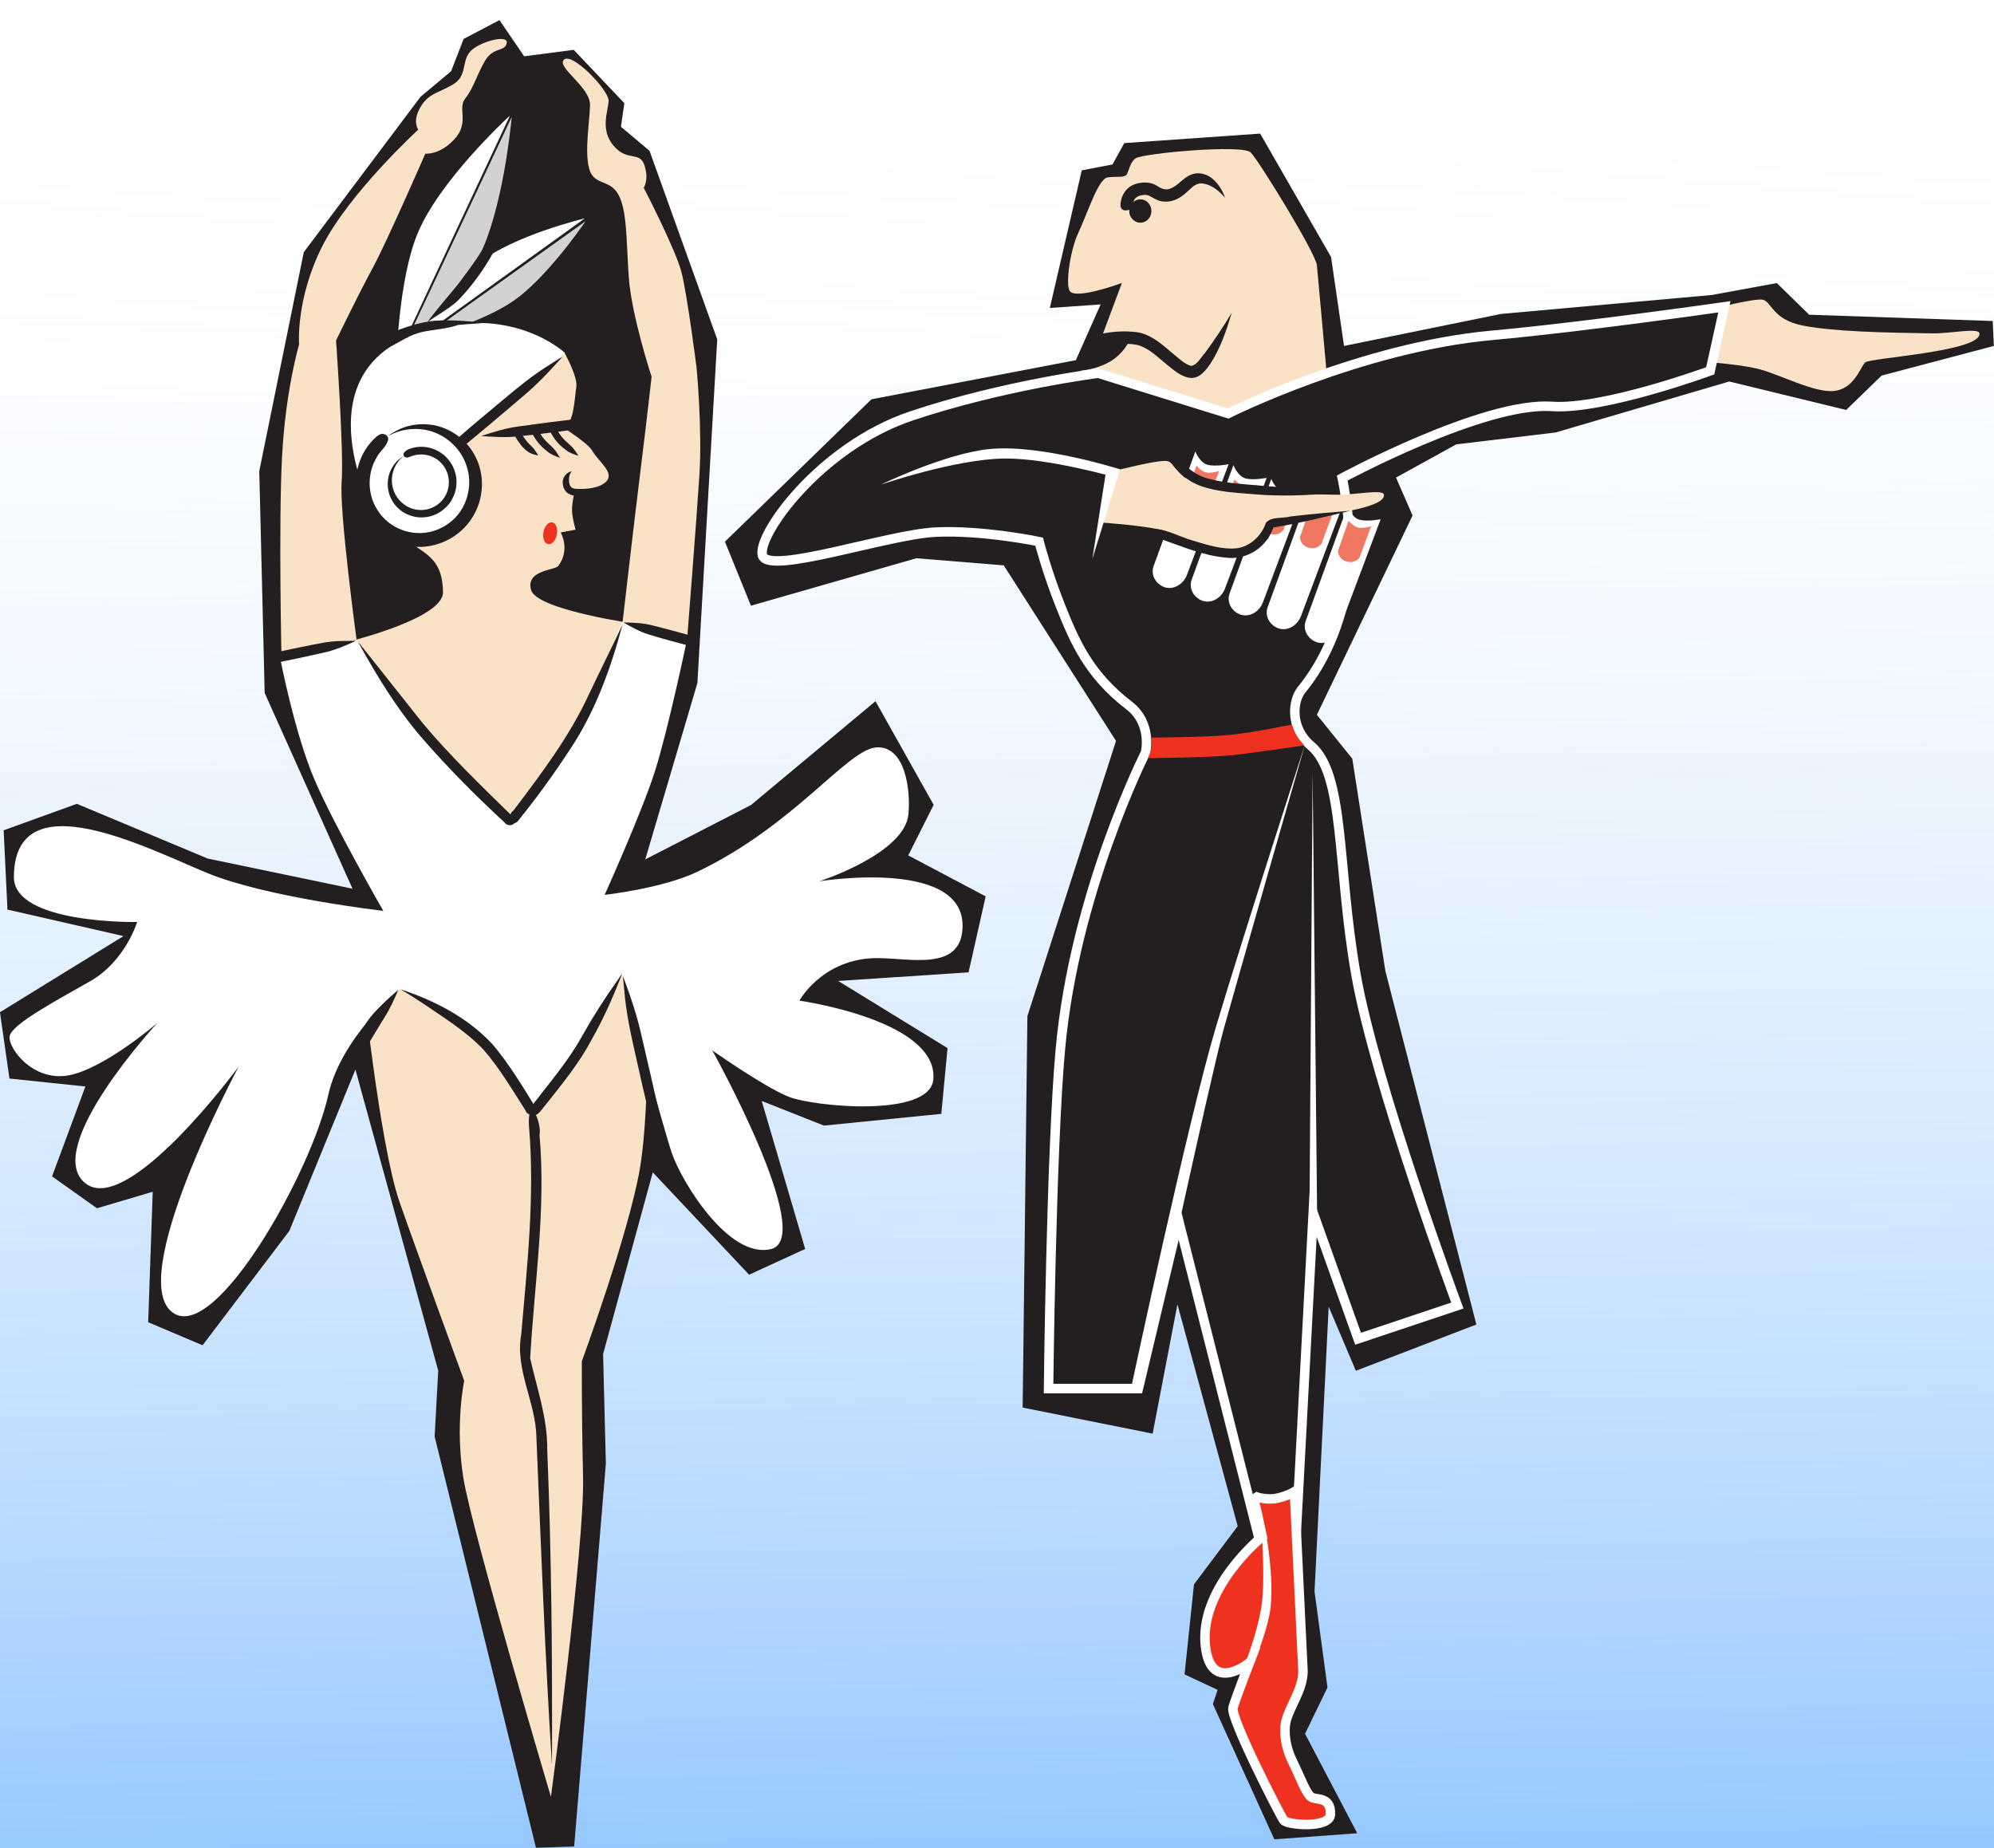 <?xml version="1.0" encoding="UTF-8"?>
<svg version="1.1" viewBox="0 0 435.83 403.94" xmlns="http://www.w3.org/2000/svg">
<defs>
<linearGradient id="a" x1="237.84" x2="233.33" y1="403.94" y2=".867" gradientUnits="userSpaceOnUse">
<stop stop-color="#96c8ff" offset="0"/>
<stop stop-color="#fff" stop-opacity="0" offset="1"/>
</linearGradient>
</defs>
<g transform="translate(0 -1.3719e-5)">
<rect width="435.83" height="403.94" fill="url(#a)"/>
</g>
<g transform="translate(0 -648.43)">
<g transform="matrix(3.262 0 0 3.275 -563.56 -1709)">
<g transform="translate(12)">
<g transform="matrix(1.25 0 0 -1.25 184.58 791.21)">
<path d="m0 0-3.541-8.612-4.652-6.108-2.915 1.23 0.243 6.966-2.99-0.882-2.406 1.704 1.787 4.799-4.07 0.424-0.511 3.54 6.623 4.066-6.22 1.415-0.204 4.234 3.923 1.413 7.014-2.922 7.763-1.61-4.708 10.45-0.29 11.846 2.387 11.692 6.26 8.298 1.637 1.363 0.669 1.721 1.922 1.007 1.325-1.933 2.656 0.345 2.714-2.848-0.183-1.26 1.533-1.284 3.629-10.068-1.064-18.35-2.794-9.414 5.666 2.903 6.675 5.543 3.118-5.534-1.362-2.699 4.15-2.188-0.917-4.055-6.99-0.46 5.863-3.586-0.334-3.511-6.292-0.626-3.335 1.314 2.33-7.901-3.006-1.375-5.164 5.465-2.663-9.7 0.149-5.852-1.7-20.441-2.046-0.07-5.433 21.959 0.193 3.515z" fill="#231f20"/>
</g>
<g transform="matrix(1.25 0 0 -1.25 192.86 736.97)">
<path d="m0 0c-1.173-2.342-4.132-5.229-4.32-5.412 0.427 0.895 2.427 5.135 6.074 12.883-0.053-0.574-0.494-4.952-1.754-7.471" fill="#d3d2d2"/>
</g>
<g transform="matrix(1.25 0 0 -1.25 188.85 735.43)">
<path d="m-0.08 0.026c1.163 2.789 4.711 6.07 4.95 6.29-3.613-7.677-5.664-12.051-6.077-12.943 0 0 0.112 4.224 1.127 6.653" fill="#fff"/>
</g>
<g transform="matrix(1.25 0 0 -1.25 199.95 734.4)">
<path d="m0 0c-4.89-3.512-7.813-5.6-8.855-6.348 0.279 0.461 1.756 2.839 3.182 3.967 1.882 1.488 5.673 2.381 5.673 2.381" fill="#fff"/>
</g>
<g transform="matrix(1.25 0 0 -1.25 188.82 742.43)">
<path d="m0.133-0.026c1.071 0.791 4.013 2.879 8.814 6.298-0.412-0.595-2.216-3.122-3.894-4.272-1.712-1.172-4.92-2.026-4.92-2.026" fill="#d3d2d2"/>
</g>
<g transform="matrix(1.25 0 0 -1.25 198.58 743.35)">
<path d="m0 0s0.729-1.293 0.64-1.854c-0.09-0.56-0.142-2.038-0.634-2.021-0.493 0.017 1.169-0.815 1.501-1.391 0.332-0.575 1.226-1.17 0.717-1.645s-1.633-0.366-1.633-0.366-0.195-0.72-0.18-1.189c0.014-0.395 0.192-0.995 0.192-0.995l-0.798-0.148s0.532-0.917-0.135-1.794c-0.17-0.224-1.767-0.218-1.451-1.286 0.314-1.068 5.713-1.82 5.713-1.82l-6.788-11.81-8.744 10.873s5.104 1.23 5.094 2.64c-0.012 1.692-0.846 2.002-1.671 2.595-0.892 0.641-1.976 1.9-1.976 1.9l10.153 8.311z" fill="#f9e2c5"/>
</g>
<g transform="matrix(1.25 0 0 -1.25 202.49 761.28)">
<path d="m0 0s0.557 4.841 0.948 7.998c0.393 3.157 0.6 5.052 0.6 5.052s-1.083 3.278-1.224 5.326c-0.139 2.048-0.088 3.526-0.551 4.387-0.462 0.862-1.322 0.469-1.571 1.394-0.25 0.924 0.013 2.394 0.047 3.379 0.035 0.985-1.831 2.037-1.395 2.444 0.438 0.408 2.41-1.634 2.39-2.197-0.019-0.562-0.476-1.533 0.269-2.404 0.744-0.871 1.399-0.26 1.654-1.045 0.254-0.783-0.042-1.195-0.042-1.195s1.716-3.301 2.026-4.51c0.31-1.208 0.809-5.1 0.809-5.1s0.309-3.252 0.152-5.712c-0.156-2.46-0.659-8.783-0.659-8.783l-3.453 0.966z" fill="#f9e2c5"/>
</g>
<g transform="matrix(1.25 0 0 -1.25 179.63 763.91)">
<path d="m0 0s-0.166 7.348 0.029 10.919c0.196 3.586 0.912 5.956 0.912 5.956s-0.197 2.403 1.24 5.241 5.149 6.231 5.149 6.231-0.337 0.434 0.112 1.194c0.45 0.759 0.942 0.742 1.733 1.207 0.791 0.466 0.464 1.182 0.906 1.73 0.441 0.548 2.077 0.984 1.989 0.494s-0.711-0.186-1.16-0.946c-0.449-0.759-0.614-1.458-1.056-2.006s0.237-1.276-0.569-2.164-1.577-0.791-1.577-0.791-2.067-4.718-2.819-6.101c-0.753-1.382-1.968-3.876-1.968-3.876s0.428-5.933 0.301-7.548c-0.127-1.616 0.798-8.412 0.798-8.412l-4.02-1.128z" fill="#f9e2c5"/>
</g>
<g transform="matrix(1.25 0 0 -1.25 184.99 784.53)">
<path d="m0 0s0.944-9.262 2.033-12.4c0.707-2.04 3.47-9.561 3.47-9.561s-0.505-2.378-0.041-5.212c0.465-2.834 4.69-17.001 4.69-17.001s1.806 13.392 1.723 17.059c-0.084 3.666-0.065 6.201-0.065 6.201s2.49 6.747 3.105 10.248 0.388 11.118 0.388 11.118l-15.303-0.452z" fill="#f9e2c5"/>
</g>
<g transform="matrix(1.25 0 0 -1.25 179.55 763.82)">
<path d="m0 0s0.776-3.972 1.819-6.404c1.042-2.432 3.7-7.034 3.7-7.034s-6.246 0.712-9.44 2.021c-3.195 1.31-10.322 5.01-10.363-0.201-0.02-2.539 6.608-2.415 6.608-2.415s-0.637-2.092-2.505-3.154c-1.869-1.062-4.237-2.317-4.33-2.948s1.253-2.439 3.168-2.083c1.914 0.356 4.747 2.793 4.747 2.793s-6.149-6.619-3.89-8.53c2.257-1.91 8.247 6.194 8.247 6.194s-6.253-11.617-3.42-13.196c2.312-1.288 7.308 7.564 8.227 11.689 0.683 3.062 3.79 5.645 3.79 5.645s1.966-0.696 3.181-1.731c2.668-2.278 3.916-4.858 3.916-4.858s1.627 2.198 2.736 3.709c1.11 1.511 2.103 3.731 2.103 3.731s2.183-8.108 2.694-9.605c0.511-1.498 3.042-5.672 5.317-5.117 2.443 0.596-3.153 10.607-3.153 10.607s2.75-1.928 4.071-2.467c1.319-0.539 7.616-1.152 7.781 0.926 0.251 3.161-7.18 4.196-7.18 4.196s1.129 2.074 3.813 2.262c1.669 0.117 4.621-0.796 4.908 1.378 0.536 4.054-7.653 2.734-7.653 2.734s4.559 1.461 4.774 3.566c0.129 1.269-0.154 3.669-1.707 3.583-1.553-0.087-4.371-4.145-9.601-6.64-1.877-0.895-4.974-1.235-4.974-1.235s1.998 4.415 2.695 6.599c0.712 2.229 1.726 7.055 1.726 7.055l-3.453 0.966s-1.719-4.049-2.366-5.201c-0.646-1.152-3.534-5.372-3.534-5.372s-3.776 3.765-4.931 5.034c-1.155 1.268-3.401 4.486-3.401 4.486l-4.12-0.983z" fill="#fff"/>
</g>
<g transform="matrix(1.25 0 0 -1.25 185.87 754.18)">
<path d="m0 0 10.199 8.64s-2.898 2.729-7.817 1.069c-6.477-2.185-2.382-9.709-2.382-9.709" fill="#fff"/>
</g>
<g transform="matrix(1.25 0 0 -1.25 186.73 748.95)">
<path d="m0 0c-1.387-0.935-1.752-2.816-0.817-4.203 0.935-1.386 2.817-1.752 4.203-0.817 1.385 0.935 1.752 2.817 0.816 4.203-0.934 1.387-2.816 1.752-4.202 0.817" fill="#fff"/>
</g>
<g transform="matrix(1.25 0 0 -1.25 186.13 748.87)">
<path d="m0 0c0.231 0.18 0.623-0.021 0.493-0.321-0.115-0.336-0.438-0.549-0.594-0.867-0.514-0.845-0.503-1.978 0.042-2.805 0.232-0.382 0.58-0.698 0.972-0.911 0.411-0.22 0.871-0.333 1.338-0.321 0.554 0.01 1.102 0.206 1.542 0.541 0.948 0.689 1.31 2.027 0.9 3.115-0.335 0.953-1.205 1.681-2.198 1.856-0.641 0.116-1.312 0.011-1.891-0.284-0.272-0.141 0.245 0.186 0.356 0.236 0.539 0.291 1.177 0.398 1.784 0.327 1.08-0.118 2.063-0.84 2.507-1.831 0.473-1.016 0.361-2.268-0.267-3.194-0.58-0.896-1.614-1.461-2.676-1.505-0.617-0.013-1.236 0.122-1.776 0.426-0.632 0.344-1.145 0.903-1.44 1.56-0.223 0.47-0.315 1.002-0.304 1.52 0.026 0.923 0.442 1.85 1.168 2.431 0.015 0.009 0.031 0.017 0.046 0.026z" fill="#231f20"/>
</g>
<g transform="matrix(1.25 0 0 -1.25 187.82 750.26)">
<path d="m0 0c0.771 0.521 1.82 0.317 2.341-0.455 0.52-0.773 0.317-1.821-0.455-2.341-0.772-0.521-1.821-0.317-2.341 0.455-0.521 0.772-0.317 1.82 0.455 2.341" fill="#fff"/>
</g>
<g transform="matrix(1.25 0 0 -1.25 188.12 750.35)">
<path d="m0 0c-0.167-0.068-0.35 0.128-0.208 0.27 0.152 0.182 0.404 0.228 0.625 0.274 0.506 0.08 1.04-0.06 1.441-0.378 0.22-0.164 0.392-0.389 0.523-0.628 0.134-0.286 0.224-0.598 0.203-0.916 6e-4 -0.325-0.11-0.644-0.269-0.925-0.299-0.485-0.82-0.834-1.39-0.89-0.651-0.084-1.339 0.214-1.71 0.76-0.402 0.566-0.425 1.375-0.037 1.954 0.14 0.229 0.346 0.413 0.575 0.551-0.507-0.393-0.75-1.096-0.574-1.715 0.165-0.641 0.768-1.148 1.435-1.166 0.59-0.037 1.179 0.316 1.424 0.853 0.247 0.517 0.16 1.174-0.225 1.6-0.282 0.335-0.726 0.525-1.162 0.511-0.227-0.002-0.442-0.077-0.652-0.156z" fill="#231f20"/>
</g>
<g transform="matrix(1.25 0 0 -1.25 191.73 749.67)">
<path d="m0 0c-0.239-0.046-0.438 0.304-0.243 0.471 0.792 0.704 1.617 1.369 2.429 2.05 0.807 0.674 1.623 1.342 2.522 1.892 0.2 0.121 0.552 0.363 0.667 0.407-0.674-0.754-1.371-1.491-2.151-2.137-1.046-0.888-2.094-1.774-3.154-2.645-0.021-0.015-0.043-0.031-0.069-0.037z" fill="#231f20"/>
</g>
<g transform="matrix(1.25 0 0 -1.25 186.4 743)">
<path d="m0 0c-0.14 0.079-0.233 0.267-0.192 0.425 0.034 0.114 0.183 0.128 0.273 0.184 0.773 0.332 1.566 0.636 2.401 0.766 0.742 0.134 2.216 0.02 2.957-0.076-0.245-0.035-1.161-0.076-1.406-0.113-0.509-0.193-1.348-0.253-1.881-0.365-0.81-0.173-1.151-0.546-1.913-0.861-0.025-0.009-0.211 0.033-0.238 0.039z" fill="#231f20"/>
</g>
<g transform="matrix(1.25 0 0 -1.25 178.98 764.1)">
<path d="m0 0c-0.131 0.099-0.175 0.307-0.109 0.455 0.06 0.107 0.211 0.09 0.313 0.129 0.856 0.184 1.712 0.367 2.573 0.522 0.568 0.104 1.147 0.096 1.722 0.09-0.557-0.251-1.121-0.495-1.721-0.623-0.889-0.204-1.783-0.387-2.677-0.57-0.034-0.004-0.069-0.014-0.102-2e-3z" fill="#231f20"/>
</g>
<g transform="matrix(1.25 0 0 -1.25 207.75 762.39)">
<path d="m-0.211 0c0.061-0.149 0.014-0.348-0.098-0.456-0.122-0.077-0.274 0.032-0.404 0.044-0.71 0.189-1.421 0.376-2.124 0.595-0.472 0.146-0.908 0.393-1.341 0.634 0.531-0.007 1.066-0.026 1.584-0.163 0.771-0.19 1.536-0.403 2.303-0.612 0.028-0.011 0.061-0.017 0.081-0.042z" fill="#231f20"/>
</g>
<g transform="matrix(1.25 0 0 -1.25 196.2 794.56)">
<path d="m0 0c0.06 1.299 0.706-0.222 0.572-0.805 0.354-3.985-0.275-7.96-0.501-11.928 0.365-1.622 0.941-3.221 0.916-4.91 0.233-5.603 0.273-11.211 0.253-16.818-0.372 5.829-0.588 11.666-0.834 17.501-0.028 1.88-1.161 3.608-0.812 5.508 0.316 3.684 0.733 7.384 0.415 11.084-0.006 0.122-0.014 0.245-0.009 0.368z" fill="#231f20"/>
</g>
<g transform="matrix(1.25 0 0 -1.25 196.78 794.19)">
<path d="m0 0c-0.269-0.148-0.508 0.251-0.303 0.449 0.94 1.227 1.968 2.401 2.715 3.763 0.589 1.041 1.236 2.048 1.934 3.02 0.146 0.222 0.239 0.351 0.109 0.061-0.444-1.133-0.944-2.246-1.55-3.303-0.655-1.244-1.552-2.333-2.422-3.429-0.161-0.185-0.297-0.4-0.483-0.56z" fill="#231f20"/>
</g>
<g transform="matrix(1.25 0 0 -1.25 196.7 793.87)">
<path d="m0 0c0.053-0.389-0.483-0.365-0.577-0.056-0.718 1.113-1.391 2.268-2.27 3.265-0.937 0.974-2.101 1.683-3.209 2.44-0.406 0.267-0.815 0.527-1.236 0.768 1.841-0.598 3.628-1.519 4.958-2.953 0.856-1.01 1.548-2.146 2.24-3.271 0.033-0.063 0.076-0.123 0.094-0.193z" fill="#231f20"/>
</g>
<g transform="matrix(1.25 0 0 -1.25 184.84 790.46)">
<path d="m0 0c-0.161-0.019-0.336 0.088-0.405 0.232-0.042 0.097 0.051 0.184 0.088 0.268 0.378 0.648 0.341 0.867 0.758 1.491 0.323 0.487 1.196 1.294 1.647 1.657-0.22-0.511-0.449-1.021-0.755-1.487-0.431-0.7-0.852-1.407-1.28-2.109-0.014-0.02-0.028-0.044-0.053-0.053z" fill="#231f20"/>
</g>
<g transform="matrix(1.25 0 0 -1.25 204.95 794.27)">
<path d="m0 0c-0.061-0.251-0.476-0.255-0.531 4e-3 -0.275 1.073-0.506 2.157-0.753 3.236-0.257 1.121-0.5 2.248-0.597 3.397-0.027 0.269-0.053 0.538-0.077 0.808 0.389-1.027 0.748-2.068 0.987-3.141 0.329-1.4 0.655-2.801 0.966-4.205 0.005-0.033 0.012-0.066 5e-3 -0.099z" fill="#231f20"/>
</g>
<g transform="matrix(1.25 0 0 -1.25 195.2 774.42)">
<path d="m0 0c0.231-0.362-0.31-0.524-0.501-0.239-1.572 1.448-3.087 2.964-4.487 4.58-1.331 1.55-2.393 3.305-3.381 5.086 1.169-1.447 2.315-2.914 3.48-4.365 1.505-1.788 3.199-3.403 4.869-5.032l0.015-0.021 0.006-0.009z" fill="#231f20"/>
</g>
<g transform="matrix(1.25 0 0 -1.25 195.39 774.7)">
<path d="m0 0c-0.46-0.267-0.485 0.435-0.175 0.624 1.496 1.976 3.017 3.968 4.057 6.232 0.59 1.239 1.209 2.464 1.792 3.706-0.63-2.337-1.461-4.652-2.818-6.673-0.873-1.329-1.809-2.619-2.813-3.851-0.012-0.015-0.028-0.026-0.043-0.038z" fill="#231f20"/>
</g>
<g transform="matrix(1.25 0 0 -1.25 193.94 734.99)">
<path d="m0 0c0.175 0.081 0.438-0.061 0.437-0.262-0.141-0.394-0.359-0.757-0.554-1.127-0.514-0.905-1.129-1.758-1.856-2.505-0.377-0.38-1.208-0.859-1.649-1.161 0.496 0.68 1.158 1.42 1.683 2.079 0.637 0.82 1.367 1.84 1.818 2.775 0.039 0.067 0.063 0.147 0.121 0.2z" fill="#231f20"/>
</g>
<g transform="matrix(1.25 0 0 -1.25 199.49 747.8)">
<path d="m0 0c0.131-0.094 0.145-0.29 0.094-0.432-0.105-0.16-0.333-0.106-0.495-0.153-1-0.128-2-0.262-3.004-0.352-0.593-0.048-1.188-0.003-1.78 0.036 0.666 0.221 1.342 0.425 2.04 0.517 1.008 0.143 2.018 0.266 3.029 0.389 0.038 0.002 0.078 0.009 0.115-5e-3z" fill="#231f20"/>
</g>
<g transform="matrix(1.25 0 0 -1.25 195.3 748.94)">
<path d="m0 0c0.049 0.064 0.126 0.098 0.197 0.131 0.045 0.014 0.112 0.043 0.138-0.014 0.093-0.142 0.185-0.286 0.296-0.415 0.13-0.158 0.304-0.277 0.415-0.451 0.064-0.089 0.118-0.185 0.178-0.277-0.198 0.037-0.401 0.086-0.565 0.209-0.269 0.192-0.471 0.462-0.635 0.746-0.009 0.022-0.032 0.047-0.024 0.072z" fill="#231f20"/>
</g>
<g transform="matrix(1.25 0 0 -1.25 196.47 748.8)">
<path d="m0 0c0.044 0.071 0.126 0.105 0.199 0.137 0.035 0.008 0.075 0.023 0.109 0.009 0.056-0.059 0.091-0.134 0.139-0.2 0.107-0.157 0.229-0.305 0.371-0.432 0.155-0.148 0.321-0.288 0.441-0.468 0.068-0.1 0.133-0.203 0.195-0.307-0.23 0.076-0.463 0.163-0.655 0.316-0.218 0.17-0.426 0.357-0.588 0.583-0.074 0.107-0.152 0.214-0.208 0.332-0.005 0.009-0.004 0.019-3e-3 0.029z" fill="#231f20"/>
</g>
<g transform="matrix(1.25 0 0 -1.25 197.68 748.69)">
<path d="m0 0c0.044 0.069 0.123 0.104 0.196 0.136 0.071 0.037 0.144 0.012 0.17-0.065 0.132-0.209 0.283-0.41 0.472-0.571 0.156-0.139 0.318-0.275 0.439-0.447 0.071-0.098 0.139-0.198 0.204-0.3-0.228 0.071-0.46 0.147-0.653 0.292-0.226 0.166-0.442 0.353-0.606 0.582-0.079 0.11-0.157 0.223-0.218 0.345-0.003 0.009-0.003 0.019-3e-3 0.029z" fill="#231f20"/>
</g>
<g transform="matrix(1.25 0 0 -1.25 197.18 755.34)">
<path d="m0 0c0.06 0.32 0.269 0.553 0.467 0.52 0.199-0.034 0.312-0.321 0.253-0.642-0.059-0.32-0.268-0.553-0.467-0.519-0.199 0.033-0.313 0.321-0.253 0.641" fill="#ef3120"/>
</g>
<g transform="matrix(1.25 0 0 -1.25 199.84 752.48)">
<path d="m0 0c0.045-0.068 0.052-0.153 0.055-0.232-0.005-0.044-0.011-0.109-0.064-0.117-0.17-0.026-0.345-0.017-0.514 0.015-0.165 0.036-0.333 0.108-0.432 0.25-0.134 0.192-0.185 0.449-0.1 0.671 0.071 0.18 0.231 0.322 0.418 0.37 0.051 0.02-0.025-0.046-0.029-0.069-0.095-0.157-0.108-0.349-0.084-0.528 0.017-0.095 0.05-0.195 0.123-0.262 0.121-0.079 0.271-0.088 0.411-0.094 0.068-0.003 0.136 0.006 0.204 0.003 4e-3 -0.003 8e-3 -0.005 0.012-8e-3z" fill="#231f20"/>
</g>
</g>
<g transform="matrix(1.25 0 0 -1.25 251.66 806.88)">
<path d="m0 0-1.33-6.903-6.967 1.393 0.254 20.9 4.75 14.693-6.018 9.374-4.685 0.38-8.867-2.533-1.393 3.419 7.854 7.601 10.957 2.09 1.328 2.976-2.723-0.19 1.711 7.347 1.647 0.317 0.632 1.139 7.284 0.507 3.8-6.587 0.696-4.75 8.424 1.71 11.284 1.009 3.491 0.637 1.735-1.69 9.837-0.335 0.063-1.33-6.016-1.583-1.902-1.837-6.27 1.52-9.308-2.723-5.321-0.633-3.23-1.773 0.887-2.027-5.129-10.64 1.898-2.344 1.773-11.336 4.877-18.874-6.459-2.47-1.457 3.42-0.759-15.2 0.695-5.13-1.203-2.47 2.797-5.313-4.444-0.324-3.293 7.22 0.254 0.761-1.773 0.823 0.506 4.813 2.343 3.104z" fill="#231f20"/>
</g>
<g transform="matrix(1.25 0 0 -1.25 247.94 738.71)">
<path d="m0 0s-2.422-0.899-2.787-0.443c-0.252 0.317 0 2.153 0.443 3.104 0.522 1.113 1.078 2.913 1.584 2.976s0.914-0.038 1.028 0.175c0.111 0.207 0.193 0.677 0.478 0.849 0.438 0.263 5.715 0.749 6.158 0.306 0.444-0.444 3.483-5.383 3.547-6.017 0.063-0.633 0.569-6.269 0.569-6.269l-5.446-2.534-7.791 3.166s0.951 0.064 1.711 0.571c0.76 0.506 1.012 1.266 1.012 1.266s-0.252 0.063-0.822 0c-0.571-0.063-0.825-0.19-0.825-0.19l1.141 3.04z" fill="#f9e2c5"/>
</g>
<g transform="matrix(1.25 0 0 -1.25 286.57 743.94)">
<path d="m0 0 0.695 2.787s2.217 0.569 2.723 0.506c0.508-0.063 0.508-1.076 2.219-1.393 1.709-0.317 4.201-0.367 6.894-0.408 0.987-0.014 2.485 0.316 2.53 3e-3 0.136-0.978-5.879-1.305-6.131-1.558-0.254-0.253-0.571-1.394-1.649-1.52-1.074-0.127-3.039 0.95-4.179 1.203-1.139 0.254-3.102 0.38-3.102 0.38" fill="#f9e2c5"/>
</g>
<g transform="matrix(1.25 0 0 -1.25 249.04 812.5)">
<path d="m0 0h-4.813s0.137 12.665 0.633 18.113c0.76 8.36 4.561 15.833 4.561 15.833s0.4 1.549-0.887 2.534c-2.154 1.646-2.914 3.42-3.674 5.32-0.73 1.826-1.14 3.42-1.14 3.42s-3.039 0.634-5.573 0.507c-2.533-0.127-8.867-2.28-9.247-1.267-0.38 1.014 3.04 5.827 7.98 7.474 4.939 1.646 10.008 2.279 10.008 2.279l6.966-2.153s7.092 3.547 14.186 4.18c4.711 0.421 12.414 1.52 12.414 1.52l-0.76-3.42s-5.707-2.093-8.486-1.9c-3.66 0.254-11.238-3.824-11.238-3.824s0.724-3.269 0.216-5.929c-0.572-3.007-1.855-4.71-2.394-5.374-0.51-0.628-0.602-2.065 0.494-2.986 1.832-1.538 1.395-6.334 2.408-12.16 1.012-5.827 5.446-17.734 5.446-17.734l-5.321-1.773-2.406 6.713-1.266-23.813-5.953 23.433-2.154-8.993z" fill="#231f20"/>
<path d="m0 0h-4.813s0.137 12.665 0.633 18.113c0.76 8.36 4.561 15.833 4.561 15.833s0.4 1.549-0.887 2.534c-2.154 1.646-2.914 3.42-3.674 5.32-0.73 1.826-1.14 3.42-1.14 3.42s-3.039 0.634-5.573 0.507c-2.533-0.127-8.867-2.28-9.247-1.267-0.38 1.014 3.04 5.827 7.98 7.474 4.939 1.646 10.008 2.279 10.008 2.279l6.966-2.153s7.092 3.547 14.186 4.18c4.711 0.421 12.414 1.52 12.414 1.52l-0.76-3.42s-5.707-2.093-8.486-1.9c-3.66 0.254-11.238-3.824-11.238-3.824s0.724-3.269 0.216-5.929c-0.572-3.007-1.855-4.71-2.394-5.374-0.51-0.628-0.602-2.065 0.494-2.986 1.832-1.538 1.395-6.334 2.408-12.16 1.012-5.827 5.446-17.734 5.446-17.734l-5.321-1.773-2.406 6.713-1.266-23.813-5.953 23.433-2.154-8.993z" fill="none" stroke="#fff" stroke-miterlimit="6" stroke-width=".507"/>
</g>
<g transform="matrix(1.25 0 0 -1.25 249.92 769.05)">
<path d="m0 0s2.91 0.011 4.178 0.137c1.267 0.127 3.342 0.555 3.342 0.555s0.093-0.284 0.224-0.525c0.145-0.27 0.451-0.584 0.451-0.584s-2.687-0.396-3.828-0.522c-1.138-0.127-4.57-0.162-4.57-0.162s0.164 0.286 0.203 0.592c0.039 0.331 0 0.509 0 0.509" fill="#ef3120"/>
</g>
<g transform="matrix(1.25 0 0 -1.25 252.86 749.96)">
<path d="m0 0-2.236-6.111c-0.162-0.445 0.078-0.91 0.509-1.104 0.506-0.225 1.079 0.106 1.274 0.623l2.236 5.913s-0.707-0.142-1.133-0.028c-0.423 0.113-0.65 0.707-0.65 0.707" fill="#fff"/>
</g>
<g transform="matrix(1.25 0 0 -1.25 252.93 750.91)">
<path d="m0 0s0.244-0.266 0.453-0.339c0.281-0.1 0.764 0.056 0.764 0.056l-0.623-1.669c-0.17-0.209-0.389-0.285-0.651-0.227-0.291 0.065-0.476 0.271-0.509 0.566l0.566 1.613z" fill="#f07863"/>
</g>
<g transform="matrix(1.25 0 0 -1.25 255.41 750.87)">
<path d="m0 0-2.236-6.111c-0.162-0.445 0.078-0.91 0.509-1.104 0.506-0.225 1.079 0.106 1.274 0.623l2.236 5.913s-0.707-0.142-1.133-0.029c-0.423 0.114-0.65 0.708-0.65 0.708" fill="#fff"/>
</g>
<g transform="matrix(1.25 0 0 -1.25 255.48 751.83)">
<path d="m0 0s0.244-0.265 0.453-0.339c0.281-0.1 0.764 0.056 0.764 0.056l-0.623-1.669c-0.17-0.208-0.389-0.285-0.651-0.226-0.291 0.064-0.476 0.27-0.509 0.566l0.566 1.612z" fill="#f07863"/>
</g>
<g transform="matrix(1.25 0 0 -1.25 257.95 751.79)">
<path d="m0 0-2.236-6.112c-0.162-0.445 0.078-0.909 0.509-1.103 0.506-0.225 1.079 0.105 1.274 0.622l2.234 5.914s-0.705-0.143-1.131-0.029c-0.423 0.113-0.65 0.708-0.65 0.708" fill="#fff"/>
</g>
<g transform="matrix(1.25 0 0 -1.25 258.02 752.75)">
<path d="m0 0s0.244-0.266 0.453-0.339c0.281-0.1 0.764 0.056 0.764 0.056l-0.623-1.67c-0.17-0.208-0.389-0.284-0.651-0.226-0.291 0.065-0.476 0.271-0.509 0.566l0.566 1.613z" fill="#f07863"/>
</g>
<g transform="matrix(1.25 0 0 -1.25 260.5 752.71)">
<path d="m0 0-2.236-6.111c-0.162-0.446 0.078-0.91 0.509-1.104 0.506-0.225 1.079 0.106 1.274 0.623l2.234 5.913s-0.705-0.142-1.131-0.029c-0.423 0.114-0.65 0.708-0.65 0.708" fill="#fff"/>
</g>
<g transform="matrix(1.25 0 0 -1.25 260.57 753.67)">
<path d="m0 0s0.244-0.266 0.453-0.339c0.281-0.1 0.764 0.056 0.764 0.056l-0.623-1.669c-0.17-0.209-0.389-0.284-0.651-0.226-0.291 0.064-0.476 0.271-0.509 0.565l0.566 1.613z" fill="#f07863"/>
</g>
<g transform="matrix(1.25 0 0 -1.25 263.05 753.63)">
<path d="m0 0-2.236-6.111c-0.162-0.445 0.078-0.91 0.509-1.103 0.506-0.226 1.079 0.105 1.274 0.622l2.234 5.913s-0.705-0.142-1.131-0.028c-0.423 0.113-0.65 0.707-0.65 0.707" fill="#fff"/>
</g>
<g transform="matrix(1.25 0 0 -1.25 263.12 754.59)">
<path d="m0 0s0.244-0.266 0.453-0.339c0.281-0.1 0.764 0.056 0.764 0.056l-0.623-1.669c-0.17-0.209-0.389-0.285-0.651-0.227-0.291 0.065-0.476 0.271-0.509 0.566l0.566 1.613z" fill="#f07863"/>
</g>
<g transform="matrix(1.25 0 0 -1.25 246.67 754.71)">
<path d="m0 0 0.697 2.787s2.217 0.57 2.723 0.506c0.508-0.063 0.508-1.076 2.217-1.393 1.711-0.317 4.203-0.367 6.896-0.408 0.987-0.015 2.485 0.317 2.528 3e-3 0.138-0.978-5.877-1.305-6.129-1.558-0.254-0.253-0.571-1.394-1.649-1.52-1.076-0.127-3.039 0.95-4.179 1.203-1.139 0.253-3.104 0.38-3.104 0.38" fill="#f9e2c5"/>
</g>
<g transform="matrix(1.25 0 0 -1.25 248.58 812.34)">
<path d="m0 0s3.033 14.187 4.521 19.159c1.489 4.971 4.782 15.104 4.782 15.104s-3.674-12.73-4.369-15.231c-0.698-2.502-4.282-19.033-4.282-19.033l-0.652 1e-3z" fill="#fff"/>
</g>
<g transform="matrix(1.25 0 0 -1.25 260.51 800.37)">
<path d="m0 0 0.166 23.2 0.242-23.71-0.408 0.51z" fill="#fff"/>
</g>
<g transform="matrix(1.25 0 0 -1.25 231.79 752.17)">
<path d="m0 0s3.447 1.667 5.826 1.9c2.737 0.268 6.967-1.076 6.967-1.076l-0.189-0.444s-3.598 1.032-5.954 1.014c-2.65-0.021-6.65-1.394-6.65-1.394" fill="#fff" fill-rule="evenodd"/>
</g>
<g transform="matrix(1.25 0 0 -1.25 247.82 751.14)">
<path d="m0 0-1.488-4.782 0.761 4.845 0.727-0.063z" fill="#fff"/>
</g>
<g transform="matrix(1.25 0 0 -1.25 256.7 819.58)">
<path d="m0 0s0.146-0.194 0.844-0.227c0.697-0.031 1.394 0.383 1.394 0.383l0.461-9.598c-0.017-0.981-0.715-1.868-0.904-2.627-0.15-0.597-0.027-1.441 0.334-2.163 0.443-0.886 0.771-1.862 1.088-1.956 0.316-0.096 0.988 3e-3 0.951-0.885-0.031-0.76-2.313-0.568-2.502-0.315-0.189 0.254-2.879 5.475-2.721 6.014 0.159 0.538 0.885 2.408 0.885 2.408s-1.99-1.646-2.344 0.728c-0.474 3.198 3.03 6 3.03 6l-0.516 2.238z" fill="#ef3120"/>
<path d="m0 0s0.146-0.194 0.844-0.227c0.697-0.031 1.394 0.383 1.394 0.383l0.461-9.598c-0.017-0.981-0.715-1.868-0.904-2.627-0.15-0.597-0.027-1.441 0.334-2.163 0.443-0.886 0.771-1.862 1.088-1.956 0.316-0.096 0.988 3e-3 0.951-0.885-0.031-0.76-2.313-0.568-2.502-0.315-0.189 0.254-2.879 5.475-2.721 6.014 0.159 0.538 0.885 2.408 0.885 2.408s-1.99-1.646-2.344 0.728c-0.474 3.198 3.03 6 3.03 6l-0.516 2.238z" fill="none" stroke="#fff" stroke-miterlimit="6" stroke-width=".507"/>
</g>
<g transform="matrix(1.25 0 0 -1.25 255.97 831.42)">
<path d="m0 0s0.762 1.773 1.047 3.451c0.285 1.679-0.096 5.606-0.096 5.606s0.822-3.136 0.602-5.542c-0.123-1.328-1.172-3.705-1.172-3.705l-0.381 0.19z" fill="#fff"/>
</g>
<g transform="matrix(1.25 0 0 -1.25 248.62 733.71)">
<path d="m0 0c-0.104-0.111-0.269-0.131-0.416-0.125-0.141 0.031-0.225 0.17-0.203 0.309 0.011 0.472 0.31 0.936 0.767 1.086 0.398 0.14 0.868 0.134 1.227-0.106 0.194-0.142 0.444-0.221 0.676-0.125 0.429 0.158 0.69 0.587 1.121 0.744 0.361 0.154 0.781 0.05 1.086-0.179 0.35-0.26 0.58-0.652 0.727-1.057-0.305 0.35-0.692 0.68-1.164 0.758-0.264 0.056-0.505-0.095-0.685-0.272-0.292-0.276-0.606-0.563-1.01-0.653-0.276-0.068-0.578-0.055-0.834 0.076-0.215 0.092-0.407 0.279-0.658 0.241-0.231-0.009-0.491-0.11-0.559-0.354-0.049-0.108-0.034-0.236-0.076-0.342z" fill="#231f20"/>
</g>
<g transform="matrix(1.25 0 0 -1.25 246.39 742.93)">
<path d="m0 0c-0.272 0.082-0.306 0.526-0.023 0.62 0.669 0.165 1.373 0.211 2.058 0.128 0.766-0.107 1.357-0.656 1.926-1.133 0.311-0.246 0.601-0.557 0.991-0.671 0.338 0.069 0.52 0.459 0.743 0.699 0.51 0.691 0.988 1.407 1.433 2.142-0.29-0.946-0.606-1.905-1.156-2.737-0.241-0.341-0.55-0.749-1.01-0.746-0.535 0.033-0.95 0.43-1.35 0.745-0.476 0.381-0.928 0.852-1.533 1.016-0.679 0.137-1.372 0.019-2.049-0.066l-0.016 0.002-0.013 0.001z" fill="#231f20"/>
</g>
<g transform="matrix(1.25 0 0 -1.25 248.43 733.91)">
<path d="m0 0c0 0.345 0.266 0.624 0.596 0.624 0.328 0 0.593-0.279 0.593-0.624 0-0.344-0.265-0.624-0.593-0.624-0.33 0-0.596 0.28-0.596 0.624" fill="#231f20"/>
</g>
<g transform="matrix(1.25 0 0 -1.25 251.11 750.53)">
<path d="m0 0c-0.093 0.347 0.395 0.373 0.51 0.106 0.408-0.522 0.958-0.944 1.608-1.108 0.998-0.258 2.035-0.293 3.057-0.387 1.202-0.079 2.396-0.235 3.592-0.372-1.371-0.133-2.753-0.181-4.127-0.072-0.992 0.087-2.011 0.115-2.958 0.45-0.695 0.249-1.282 0.76-1.677 1.376l-0.003 0.007z" fill="#231f20"/>
</g>
<g transform="matrix(1.25 0 0 -1.25 249.65 755.7)">
<path d="m0 0c-0.451 0.165 0.012 0.576 0.32 0.457 0.758-0.02 1.423-0.428 2.138-0.628 0.778-0.233 1.593-0.502 2.415-0.392 0.693 0.133 1.258 0.691 1.478 1.351 0.299 0.343 0.897 0.221 1.325 0.335 1.065 0.132 2.136 0.217 3.205 0.307-1.37-0.329-2.741-0.668-4.132-0.896 0.023 0.036-0.209-0.555-0.382-0.704-0.494-0.656-1.344-1.013-2.16-0.904-1.197 0.103-2.312 0.583-3.435 0.972-0.253 0.069-0.516 0.063-0.772 0.102z" fill="#231f20"/>
</g>
</g>
</g>
</svg>
